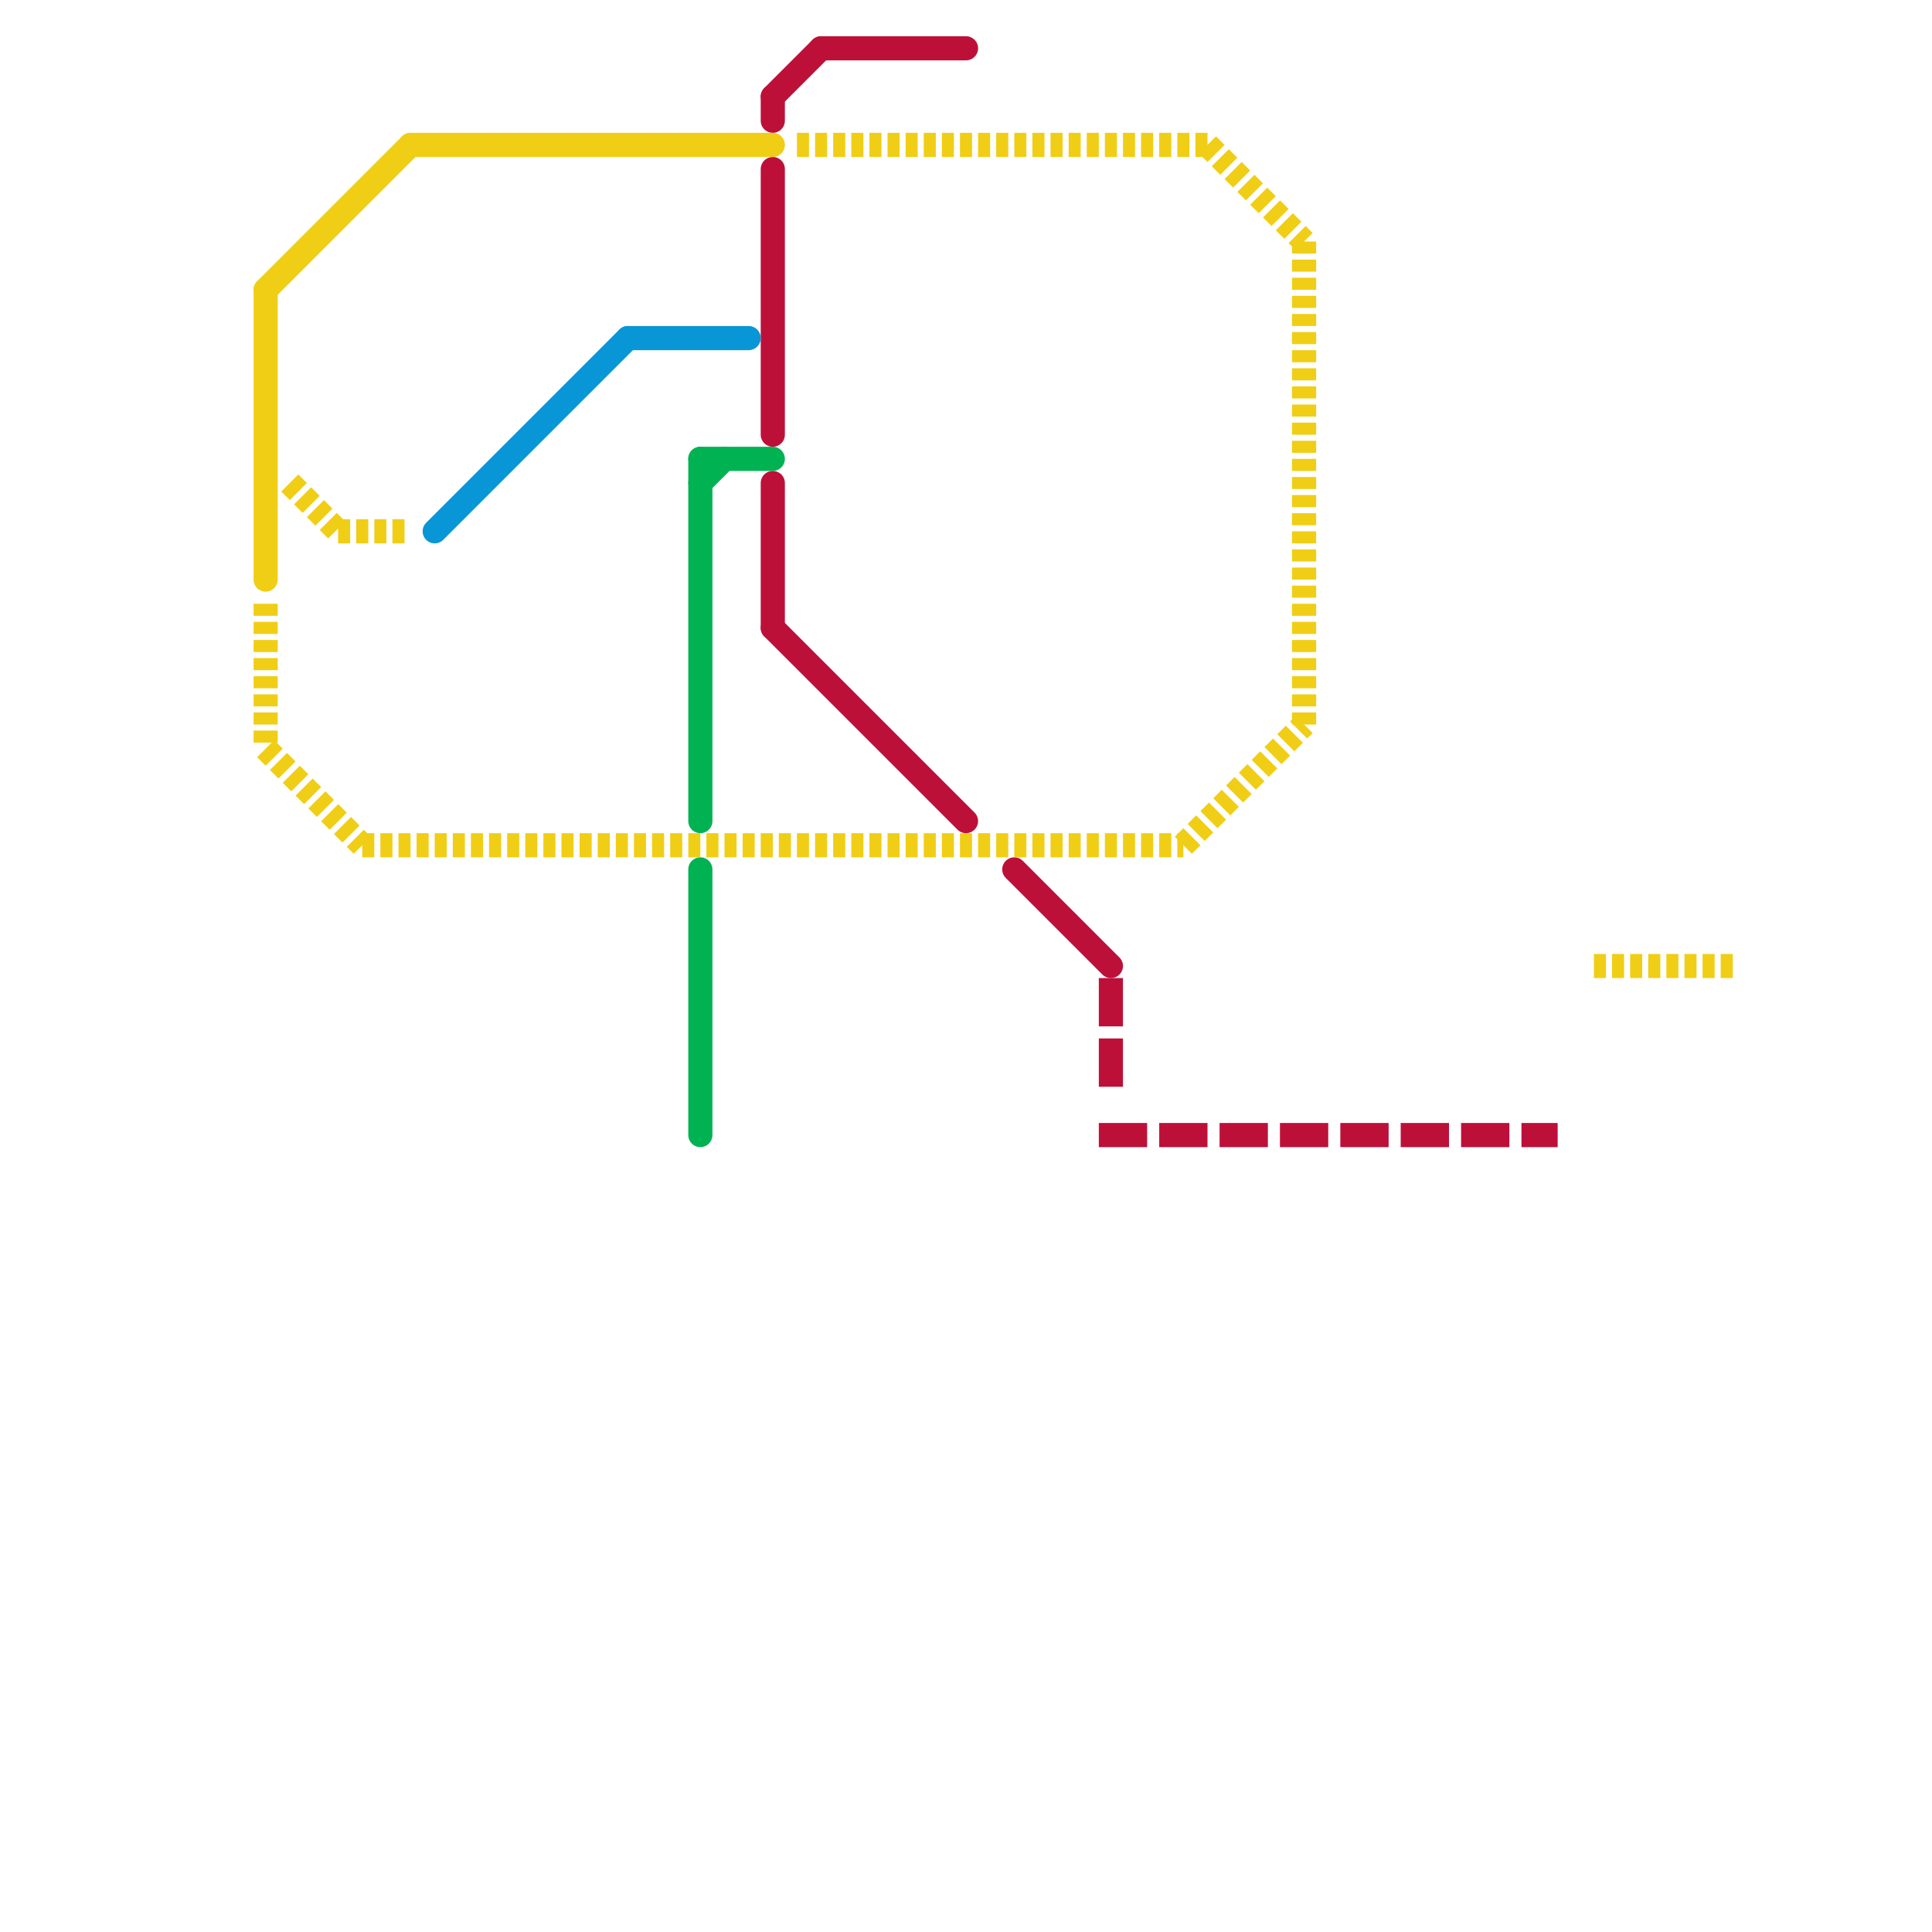
<svg version="1.1" xmlns="http://www.w3.org/2000/svg" viewBox="0 0 80 80">
<style>text { font: 1px Helvetica; font-weight: 600; white-space: pre; dominant-baseline: central; } line { stroke-width: 1; fill: none; stroke-linecap: round; stroke-linejoin: round; } .c0 { stroke: #bd1038 } .c1 { stroke: #0896d7 } .c2 { stroke: #00b251 } .c3 { stroke: #f0ce15 } .w1 { stroke-width: 1; }.l1 { stroke-dasharray: 1 1.5; stroke-linecap: square; }.l3 { stroke-dasharray: .5 .25; stroke-linecap: butt; }</style><defs><g id="wm-xf"><circle r="1.2" fill="#000"/><circle r="0.9" fill="#fff"/><circle r="0.6" fill="#000"/><circle r="0.3" fill="#fff"/></g><g id="wm"><circle r="0.6" fill="#000"/><circle r="0.3" fill="#fff"/></g><g id="csm-00b251"><circle r="0.4" fill="#00b251"/><circle r="0.2" fill="#fff"/></g></defs><line class="c0 " x1="32" y1="7" x2="32" y2="18"/><line class="c0 " x1="32" y1="4" x2="34" y2="2"/><line class="c0 " x1="32" y1="4" x2="32" y2="5"/><line class="c0 " x1="34" y1="2" x2="40" y2="2"/><line class="c0 " x1="42" y1="36" x2="46" y2="40"/><line class="c0 " x1="32" y1="26" x2="40" y2="34"/><line class="c0 " x1="32" y1="20" x2="32" y2="26"/><line class="c0 l1" x1="46" y1="47" x2="64" y2="47"/><line class="c0 l1" x1="46" y1="41" x2="46" y2="45"/><line class="c1 " x1="18" y1="22" x2="26" y2="14"/><line class="c1 " x1="26" y1="14" x2="31" y2="14"/><line class="c2 " x1="29" y1="19" x2="32" y2="19"/><line class="c2 " x1="29" y1="20" x2="30" y2="19"/><line class="c2 " x1="29" y1="19" x2="29" y2="34"/><line class="c2 " x1="29" y1="36" x2="29" y2="47"/><line class="c3 " x1="11" y1="12" x2="17" y2="6"/><line class="c3 " x1="11" y1="12" x2="11" y2="24"/><line class="c3 " x1="17" y1="6" x2="32" y2="6"/><line class="c3 l3" x1="12" y1="20" x2="14" y2="22"/><line class="c3 l3" x1="14" y1="22" x2="17" y2="22"/><line class="c3 l3" x1="54" y1="10" x2="54" y2="30"/><line class="c3 l3" x1="66" y1="40" x2="72" y2="40"/><line class="c3 l3" x1="49" y1="35" x2="54" y2="30"/><line class="c3 l3" x1="11" y1="31" x2="15" y2="35"/><line class="c3 l3" x1="15" y1="35" x2="49" y2="35"/><line class="c3 l3" x1="50" y1="6" x2="54" y2="10"/><line class="c3 l3" x1="33" y1="6" x2="50" y2="6"/><line class="c3 l3" x1="11" y1="25" x2="11" y2="31"/>
</svg>
